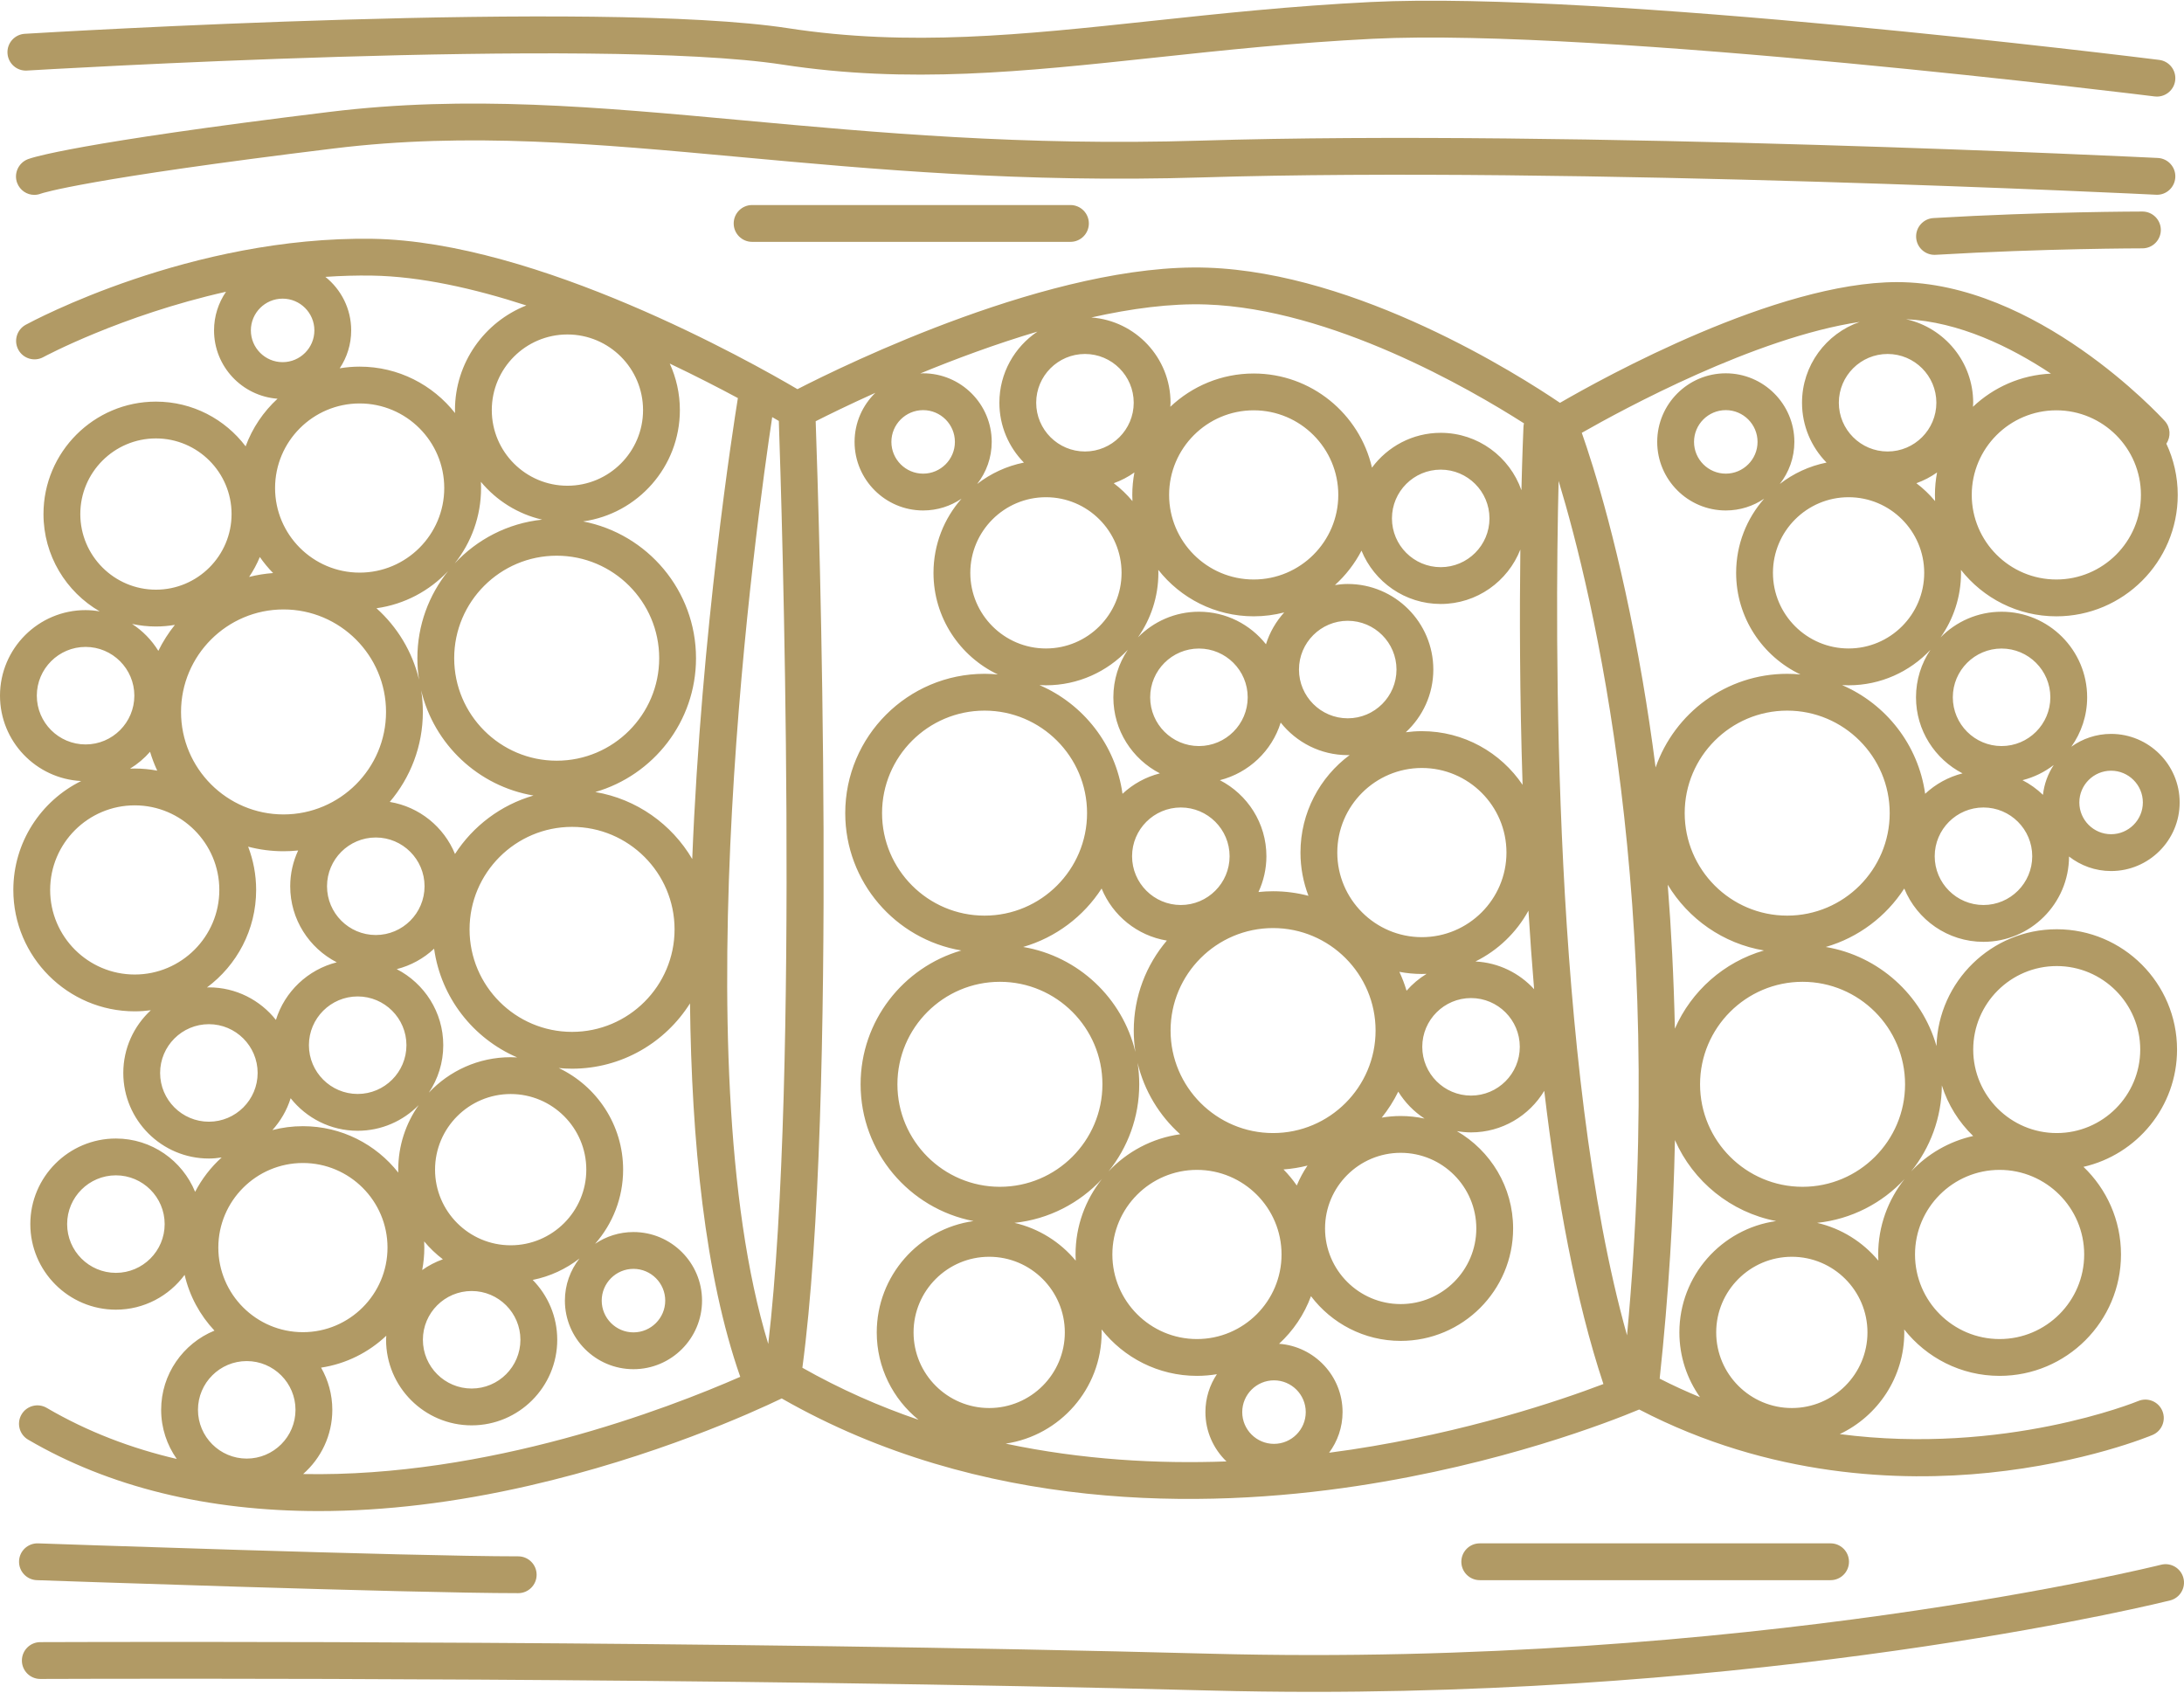 <?xml version="1.0" encoding="UTF-8"?> <svg xmlns="http://www.w3.org/2000/svg" width="800" height="620" viewBox="0 0 800 620" fill="none"><path d="M796.818 64.932C797.003 61.213 794.138 58.048 790.417 57.864C788.29 57.757 575.966 47.319 439.766 51.512C374.671 53.516 320.508 48.531 272.722 44.133C218.323 39.127 171.339 34.802 120.777 40.982C27.45 52.387 11.716 57.733 10.227 58.305C6.753 59.642 4.96 63.564 6.297 67.04C7.329 69.725 9.858 71.383 12.556 71.383C13.351 71.383 14.162 71.239 14.954 70.934C15.577 70.718 31.245 65.509 122.413 54.367C171.539 48.361 217.856 52.625 271.486 57.561C319.659 61.993 374.255 67.018 440.182 64.991C575.838 60.816 787.625 71.226 789.749 71.332C793.463 71.551 796.633 68.653 796.818 64.932Z" fill="#B19A65"></path><path d="M7.885 518.134C6.005 521.349 7.087 525.479 10.302 527.359C40.033 544.748 76.093 553.522 116.796 553.52C140.92 553.52 166.679 550.437 193.706 544.24C239.826 533.666 275.521 517.471 286.342 512.261C359.378 554.014 441.041 552.822 497.044 544.335C549.871 536.331 589.377 520.935 600.441 516.314C648.521 541.334 696.471 542.771 728.497 539.485C763.862 535.853 787.477 526.055 788.465 525.639C791.896 524.197 793.506 520.248 792.067 516.816C790.628 513.384 786.679 511.77 783.244 513.205C782.585 513.481 734.204 533.191 673.905 525.322C687.859 518.718 697.539 504.505 697.539 488.071C697.539 487.707 697.52 487.345 697.51 486.981C705.661 497.329 718.289 503.993 732.451 503.993C756.973 503.993 776.921 484.043 776.921 459.522C776.921 446.915 771.64 435.525 763.183 427.425C782.779 422.954 797.452 405.397 797.452 384.466C797.452 360.165 777.681 340.392 753.379 340.392C729.511 340.392 710.024 359.47 709.337 383.177C703.99 364.491 688.246 350.164 668.785 346.882C680.751 343.426 690.915 335.706 697.528 325.474C702.207 336.911 713.441 345 726.544 345C743.796 345 757.835 330.989 757.887 313.749C762.147 317.069 767.484 319.07 773.291 319.07C787.141 319.07 798.41 307.802 798.41 293.953C798.41 280.102 787.142 268.833 773.291 268.833C767.862 268.833 762.845 270.582 758.733 273.522C762.366 268.405 764.525 262.17 764.525 255.43C764.525 238.145 750.462 224.083 733.177 224.083C724.435 224.083 716.526 227.688 710.835 233.479C715.545 226.782 718.322 218.633 718.322 209.842C718.322 209.477 718.303 209.115 718.293 208.752C726.444 219.1 739.071 225.765 753.235 225.765C777.756 225.765 797.706 205.815 797.706 181.293C797.706 174.583 796.205 168.222 793.533 162.512C795.243 159.99 795.089 156.542 792.944 154.192C791.048 152.115 745.927 103.34 694.885 103.34C650.696 103.34 587.591 138.193 571.423 147.563C556.267 137.298 497.52 99.959 442.319 98.055C386.023 96.108 309.327 133.706 292.109 142.554C274.962 132.464 196.797 88.447 136.509 87.476C69.898 86.456 11.855 117.643 9.416 118.973C6.148 120.756 4.945 124.848 6.726 128.118C8.507 131.388 12.601 132.594 15.871 130.814C16.269 130.598 44.35 115.519 82.793 106.87C80.028 110.905 78.403 115.781 78.403 121.031C78.403 134.253 88.68 145.098 101.661 146.056C96.489 150.814 92.44 156.777 89.975 163.499C82.448 153.554 70.523 147.116 57.118 147.116C34.405 147.116 15.928 165.593 15.928 188.306C15.928 203.516 24.223 216.82 36.52 223.953C34.834 223.671 33.112 223.49 31.346 223.49C14.064 223.484 0 237.546 0 254.832C0 271.57 13.199 285.247 29.73 286.097C15.025 293.361 4.884 308.51 4.884 325.991C4.884 350.512 24.834 370.462 49.354 370.462C51.355 370.462 53.319 370.316 55.25 370.059C49.064 375.788 45.163 383.952 45.163 393.029C45.163 410.315 59.225 424.377 76.509 424.377C78.107 424.377 79.665 424.219 81.199 423.987C77.247 427.554 73.945 431.82 71.472 436.583C66.796 425.141 55.558 417.05 42.453 417.05C25.17 417.049 11.106 431.111 11.106 448.397C11.106 465.683 25.17 479.745 42.454 479.745C52.773 479.745 61.917 474.711 67.632 466.992C69.426 474.776 73.266 481.782 78.557 487.416C67.118 492.095 59.029 503.33 59.029 516.433C59.029 523.129 61.159 529.326 64.748 534.426C48.272 530.58 32.205 524.547 17.11 515.718C13.894 513.838 9.766 514.92 7.885 518.134ZM42.454 466.259C32.605 466.259 24.592 458.247 24.592 448.397C24.592 438.549 32.605 430.535 42.454 430.535C52.304 430.535 60.316 438.547 60.316 448.397C60.316 458.247 52.304 466.259 42.454 466.259ZM253.566 314.666C246.066 301.903 233.183 292.679 218.054 290.127C239.335 283.981 254.949 264.337 254.949 241.101C254.949 216.271 237.119 195.537 213.593 191.003C233.593 188.198 249.037 170.983 249.037 150.221C249.037 144.144 247.705 138.379 245.333 133.181C254.921 137.747 263.422 142.131 270.288 145.818C268.637 156.009 256.894 230.838 253.566 314.666ZM187.06 456.159C171.784 456.159 159.358 443.731 159.358 428.455C159.358 413.179 171.784 400.751 187.06 400.751C202.336 400.751 214.764 413.179 214.764 428.455C214.764 443.731 202.337 456.159 187.06 456.159ZM155.371 454.734C157.395 457.171 159.696 459.368 162.222 461.285C159.507 462.259 156.964 463.585 154.652 465.231C155.154 462.562 155.428 459.816 155.428 457.003C155.428 456.243 155.409 455.486 155.371 454.734ZM172.768 472.908C182.618 472.908 190.63 480.921 190.63 490.77C190.63 500.618 182.618 508.631 172.768 508.631C162.918 508.631 154.906 500.618 154.906 490.77C154.904 480.921 162.918 472.908 172.768 472.908ZM157.084 400.248C160.416 395.27 162.366 389.293 162.366 382.866C162.366 370.733 155.425 360.211 145.317 355.002C150.524 353.686 155.209 351.075 159.015 347.516C161.514 365.44 173.35 380.411 189.443 387.337C188.653 387.292 187.861 387.264 187.06 387.264C175.256 387.264 164.602 392.265 157.084 400.248ZM66.312 260.786C66.312 240.084 83.155 223.243 103.857 223.243C124.561 223.243 141.404 240.084 141.404 260.786C141.404 281.49 124.561 298.333 103.857 298.333C83.155 298.333 66.312 281.49 66.312 260.786ZM235.55 150.222C235.55 165.498 223.122 177.926 207.846 177.926C192.57 177.926 180.143 165.498 180.143 150.222C180.143 134.947 192.57 122.519 207.846 122.519C223.122 122.519 235.55 134.947 235.55 150.222ZM166.666 312.82C162.611 302.907 153.624 295.545 142.77 293.751C150.321 284.85 154.89 273.346 154.89 260.786C154.89 258.116 154.682 255.495 154.286 252.934C158.993 272.679 175.199 288.004 195.41 291.412C183.444 294.868 173.279 302.588 166.666 312.82ZM203.918 278.65C183.214 278.65 166.371 261.806 166.371 241.103C166.371 220.401 183.214 203.558 203.918 203.558C224.62 203.558 241.463 220.399 241.463 241.103C241.463 261.806 224.621 278.65 203.918 278.65ZM198.59 190.351C185.995 191.664 174.754 197.581 166.569 206.379C172.6 198.788 176.214 189.197 176.214 178.773C176.214 178.012 176.193 177.257 176.157 176.503C181.827 183.328 189.659 188.29 198.59 190.351ZM153.491 248.955C151.046 238.696 145.502 229.629 137.898 222.806C148.177 221.377 157.34 216.422 164.127 209.203C157.102 217.948 152.886 229.038 152.886 241.101C152.885 243.773 153.094 246.396 153.491 248.955ZM91.252 211.334C92.796 209.054 94.111 206.61 95.178 204.038C96.63 206.133 98.255 208.098 100.038 209.912C97.03 210.137 94.092 210.61 91.252 211.334ZM137.65 306.78C147.498 306.78 155.512 314.793 155.512 324.642C155.512 334.492 147.5 342.504 137.65 342.504C127.801 342.504 119.788 334.492 119.788 324.642C119.788 314.794 127.801 306.78 137.65 306.78ZM148.88 382.866C148.88 392.715 140.868 400.726 131.018 400.726C121.169 400.726 113.156 392.714 113.156 382.866C113.156 373.016 121.169 365.004 131.018 365.004C140.866 365.004 148.88 373.016 148.88 382.866ZM172 340.438C172 319.735 188.843 302.891 209.545 302.891C230.249 302.891 247.092 319.735 247.092 340.438C247.092 361.142 230.249 377.985 209.545 377.985C188.842 377.985 172 361.14 172 340.438ZM282.857 152.793C283.773 153.318 284.584 153.788 285.282 154.195C286.324 184.434 292.97 393.432 281.407 492.295C249.515 387.827 277.414 188.75 282.857 152.793ZM498.716 201.709C503.392 213.152 514.629 221.243 527.735 221.243C540.994 221.243 552.329 212.957 556.904 201.301C556.617 224.298 556.649 254.351 557.725 287.495C549.728 275.643 536.177 267.832 520.835 267.832C518.836 267.832 516.868 267.978 514.939 268.235C521.125 262.506 525.026 254.342 525.026 245.265C525.026 227.979 510.964 213.917 493.68 213.917C492.082 213.917 490.524 214.075 488.99 214.307C492.939 210.739 496.241 206.474 498.716 201.709ZM509.871 189.895C509.871 180.046 517.884 172.033 527.733 172.033C537.583 172.033 545.595 180.046 545.595 189.895C545.595 199.743 537.583 207.757 527.733 207.757C517.885 207.757 509.871 199.743 509.871 189.895ZM698.178 116.926C717.579 117.873 736.333 126.968 751.26 136.868C740.223 137.354 730.228 141.883 722.702 149.004C722.726 148.509 722.777 148.02 722.777 147.521C722.777 132.556 712.228 120.025 698.178 116.926ZM677.135 182.134C692.411 182.134 704.837 194.562 704.837 209.837C704.837 225.113 692.41 237.541 677.135 237.541C661.86 237.541 649.432 225.113 649.432 209.837C649.432 194.562 661.86 182.134 677.135 182.134ZM673.567 147.522C673.567 137.674 681.579 129.662 691.429 129.662C701.279 129.662 709.291 137.674 709.291 147.522C709.291 157.372 701.279 165.384 691.429 165.384C681.579 165.384 673.567 157.372 673.567 147.522ZM660.081 147.522C660.081 156.053 663.516 163.79 669.064 169.447C662.712 170.715 656.886 173.452 651.946 177.284C655.274 173.022 657.276 167.68 657.276 161.868C657.276 148.017 646.008 136.748 632.157 136.748C618.306 136.748 607.038 148.017 607.038 161.868C607.038 175.719 618.306 186.987 632.157 186.987C637.359 186.987 642.197 185.396 646.209 182.678C639.828 189.935 635.946 199.44 635.946 209.841C635.946 226.249 645.592 240.443 659.51 247.061C657.909 246.908 656.291 246.824 654.65 246.824C632.373 246.824 613.395 261.178 606.451 281.119C604.961 269.571 603.347 258.951 601.708 249.36C593.537 201.574 583.615 170.49 579.413 158.544C594.607 149.875 642.995 123.622 681.2 117.924C668.929 122.176 660.081 133.822 660.081 147.522ZM643.79 161.867C643.79 168.28 638.571 173.5 632.157 173.5C625.742 173.5 620.524 168.281 620.524 161.867C620.524 155.452 625.742 150.232 632.157 150.232C638.571 150.234 643.79 155.452 643.79 161.867ZM613.51 376.802C613.103 358.024 612.172 340.418 610.888 324.074C618.425 336.605 631.189 345.642 646.141 348.165C631.498 352.393 619.543 363.012 613.51 376.802ZM475.01 434.252C473.559 432.156 471.932 430.191 470.151 428.377C473.157 428.153 476.096 427.681 478.937 426.956C477.394 429.237 476.078 431.68 475.01 434.252ZM466.663 528.898C460.249 528.898 455.03 523.679 455.03 517.265C455.03 510.85 460.249 505.63 466.663 505.63C473.076 505.63 478.296 510.85 478.296 517.265C478.296 523.679 473.076 528.898 466.663 528.898ZM438.444 490.505C421.36 490.505 407.459 476.605 407.459 459.521C407.459 442.436 421.36 428.536 438.444 428.536C455.529 428.536 469.429 442.436 469.429 459.521C469.429 476.605 455.529 490.505 438.444 490.505ZM334.638 488.07C334.638 472.794 347.065 460.366 362.341 460.366C377.617 460.366 390.045 472.794 390.045 488.07C390.045 503.346 377.617 515.773 362.341 515.773C347.065 515.773 334.638 503.346 334.638 488.07ZM383.127 182.134C398.403 182.134 410.829 194.562 410.829 209.837C410.829 225.113 398.402 237.541 383.127 237.541C367.852 237.541 355.424 225.113 355.424 209.837C355.424 194.562 367.852 182.134 383.127 182.134ZM413.105 238.042C409.773 243.021 407.823 248.998 407.823 255.425C407.823 267.558 414.764 278.08 424.872 283.289C419.665 284.606 414.981 287.216 411.174 290.775C408.673 272.851 396.839 257.88 380.747 250.954C381.536 251 382.329 251.029 383.129 251.029C394.933 251.029 405.587 246.028 413.105 238.042ZM515.224 362.911C514.512 360.528 513.628 358.219 512.591 355.995C515.264 356.498 518.015 356.772 520.833 356.772C521.409 356.772 521.98 356.75 522.551 356.73C519.802 358.41 517.331 360.493 515.224 362.911ZM466.33 415.05C445.627 415.05 428.783 398.208 428.783 377.504C428.783 356.801 445.627 339.958 466.33 339.958C487.032 339.958 503.875 356.801 503.875 377.504C503.875 398.208 487.032 415.05 466.33 415.05ZM403.523 325.472C407.577 335.385 416.565 342.747 427.417 344.543C419.867 353.442 415.297 364.948 415.297 377.506C415.297 380.176 415.505 382.797 415.903 385.358C411.196 365.613 394.99 350.288 374.779 346.88C386.743 343.423 396.91 335.704 403.523 325.472ZM421.309 255.427C421.309 245.577 429.321 237.566 439.171 237.566C449.02 237.566 457.033 245.579 457.033 255.427C457.033 265.276 449.02 273.289 439.171 273.289C429.321 273.289 421.309 265.276 421.309 255.427ZM450.401 313.65C450.401 323.498 442.388 331.512 432.539 331.512C422.689 331.512 414.677 323.5 414.677 313.65C414.677 303.801 422.689 295.788 432.539 295.788C442.387 295.788 450.401 303.801 450.401 313.65ZM520.833 343.286C503.749 343.286 489.85 329.386 489.85 312.302C489.85 295.217 503.749 281.317 520.833 281.317C537.918 281.317 551.818 295.217 551.818 312.302C551.818 329.386 537.918 343.286 520.833 343.286ZM476.362 312.302C476.362 317.882 477.405 323.221 479.29 328.145C475.148 327.057 470.806 326.473 466.33 326.473C464.523 326.473 462.737 326.57 460.977 326.755C462.825 322.762 463.885 318.332 463.885 313.65C463.885 301.517 456.944 290.997 446.836 285.786C457.429 283.108 465.905 275.059 469.119 264.688C474.866 271.937 483.729 276.609 493.677 276.609C493.916 276.609 494.146 276.579 494.386 276.573C483.459 284.684 476.362 297.678 476.362 312.302ZM493.677 263.125C483.827 263.125 475.815 255.113 475.815 245.263C475.815 235.413 483.827 227.401 493.677 227.401C503.525 227.401 511.537 235.413 511.537 245.263C511.539 255.111 503.526 263.125 493.677 263.125ZM463.728 236C457.982 228.751 449.119 224.079 439.171 224.079C430.429 224.079 422.519 227.683 416.828 233.475C421.539 226.778 424.315 218.629 424.315 209.837C424.315 209.472 424.298 209.111 424.287 208.747C432.437 219.095 445.065 225.761 459.229 225.761C463.086 225.761 466.828 225.265 470.4 224.339C467.404 227.668 465.085 231.62 463.728 236ZM398.189 297.854C398.189 318.558 381.346 335.401 360.644 335.401C339.94 335.401 323.097 318.558 323.097 297.854C323.097 277.15 339.94 260.307 360.644 260.307C381.346 260.307 398.189 277.15 398.189 297.854ZM366.27 359.643C386.973 359.643 403.817 376.486 403.817 397.189C403.817 417.891 386.973 434.735 366.27 434.735C345.568 434.735 328.724 417.893 328.724 397.189C328.726 376.486 345.568 359.643 366.27 359.643ZM371.598 447.942C384.192 446.628 395.431 440.711 403.618 431.914C397.589 439.504 393.973 449.095 393.973 459.519C393.973 460.279 393.992 461.037 394.032 461.788C388.362 454.964 380.528 450.001 371.598 447.942ZM416.697 389.336C419.142 399.595 424.685 408.662 432.291 415.485C422.012 416.914 412.849 421.869 406.062 429.088C413.087 420.343 417.303 409.251 417.303 397.189C417.303 394.519 417.095 391.897 416.697 389.336ZM513.068 422.288C528.344 422.288 540.772 434.716 540.772 449.991C540.772 465.267 528.344 477.695 513.068 477.695C497.792 477.695 485.365 465.267 485.365 449.991C485.365 434.714 497.792 422.288 513.068 422.288ZM513.068 408.802C510.701 408.802 508.385 409.013 506.125 409.398C508.477 406.469 510.517 403.282 512.184 399.877C514.631 403.836 517.917 407.212 521.814 409.746C518.994 409.132 516.07 408.802 513.068 408.802ZM520.977 383.461C520.977 373.613 528.99 365.599 538.839 365.599C548.689 365.599 556.701 373.611 556.701 383.461C556.701 393.31 548.689 401.323 538.839 401.323C528.991 401.323 520.977 393.309 520.977 383.461ZM540.458 352.195C548.683 348.133 555.478 341.608 559.871 333.581C560.457 343.105 561.144 352.72 561.947 362.349C556.552 356.452 548.956 352.631 540.458 352.195ZM570.919 176.173C583.626 218.072 610.727 330.394 595.981 489.141C568.426 391.392 569.585 231.188 570.919 176.173ZM459.23 212.274C442.146 212.274 428.245 198.374 428.245 181.288C428.245 164.204 442.146 150.303 459.23 150.303C476.315 150.303 490.215 164.204 490.215 181.288C490.215 198.374 476.315 212.274 459.23 212.274ZM414.818 183.559C412.794 181.122 410.491 178.924 407.966 177.007C410.682 176.033 413.224 174.707 415.535 173.062C415.034 175.73 414.759 178.478 414.759 181.29C414.759 182.05 414.778 182.806 414.818 183.559ZM397.421 165.384C387.571 165.384 379.559 157.372 379.559 147.522C379.559 137.674 387.571 129.662 397.421 129.662C407.271 129.662 415.283 137.674 415.283 147.522C415.283 157.372 407.271 165.384 397.421 165.384ZM366.073 147.522C366.073 156.053 369.508 163.79 375.056 169.447C368.704 170.715 362.878 173.452 357.938 177.284C361.266 173.022 363.268 167.68 363.268 161.868C363.268 148.017 352 136.748 338.15 136.748C337.793 136.748 337.448 136.786 337.094 136.801C349.948 131.509 364.748 125.994 380.029 121.464C371.621 127.091 366.073 136.668 366.073 147.522ZM338.149 150.234C344.562 150.234 349.78 155.454 349.78 161.868C349.78 168.281 344.562 173.501 338.149 173.501C331.734 173.501 326.516 168.283 326.516 161.868C326.516 155.452 331.734 150.234 338.149 150.234ZM338.149 186.986C343.351 186.986 348.189 185.394 352.201 182.676C345.82 189.933 341.938 199.439 341.938 209.839C341.938 226.248 351.586 240.441 365.502 247.059C363.902 246.907 362.283 246.823 360.644 246.823C332.504 246.823 309.611 269.716 309.611 297.856C309.611 323.095 328.033 344.1 352.135 348.165C330.854 354.312 315.24 373.955 315.24 397.191C315.24 422.021 333.07 442.755 356.596 447.289C336.596 450.095 321.153 467.309 321.153 488.071C321.153 500.98 327.127 512.515 336.448 520.072C322.1 515.177 307.837 508.903 293.91 501.02C306.901 403.696 299.986 188.429 298.784 154.303C303.033 152.147 310.707 148.355 320.647 143.887C315.957 148.453 313.03 154.822 313.03 161.87C313.03 175.718 324.298 186.986 338.149 186.986ZM368.372 528.814C388.235 525.885 403.531 508.732 403.531 488.07C403.531 487.705 403.514 487.343 403.502 486.98C411.653 497.328 424.281 503.991 438.444 503.991C440.932 503.991 443.371 503.776 445.749 503.382C443.098 507.363 441.544 512.135 441.544 517.265C441.544 524.359 444.513 530.76 449.257 535.333C424.082 536.255 396.456 534.752 368.372 528.814ZM495.022 531.002C492.363 531.405 489.626 531.784 486.85 532.149C489.934 527.978 491.781 522.839 491.781 517.265C491.781 504.042 481.504 493.198 468.523 492.239C473.695 487.481 477.744 481.519 480.21 474.796C487.737 484.741 499.661 491.18 513.067 491.18C535.779 491.18 554.256 472.702 554.256 449.99C554.256 434.779 545.962 421.476 533.664 414.342C535.35 414.625 537.072 414.805 538.838 414.805C550.217 414.805 560.171 408.691 565.664 399.593C570.286 438.779 577.17 476.434 587.331 506.984C570.984 513.19 537.132 524.622 495.022 531.002ZM607.937 505.005C611.25 474.084 612.978 444.871 613.53 417.623C620.175 432.764 633.958 444.08 650.603 447.288C630.602 450.093 615.158 467.308 615.158 488.07C615.158 496.899 617.961 505.083 622.71 511.797C617.793 509.773 612.864 507.525 607.937 505.005ZM656.349 515.773C641.074 515.773 628.646 503.346 628.646 488.07C628.646 472.794 641.074 460.366 656.349 460.366C671.625 460.366 684.053 472.794 684.053 488.07C684.053 503.346 671.625 515.773 656.349 515.773ZM665.607 447.942C678.202 446.628 689.443 440.711 697.628 431.914C691.597 439.504 687.983 449.095 687.983 459.519C687.983 460.279 688.004 461.037 688.04 461.788C682.37 454.964 674.538 450.001 665.607 447.942ZM732.452 490.505C715.368 490.505 701.469 476.605 701.469 459.521C701.469 442.436 715.369 428.536 732.452 428.536C749.538 428.536 763.437 442.436 763.437 459.521C763.437 476.605 749.538 490.505 732.452 490.505ZM753.379 353.875C770.245 353.875 783.966 367.596 783.966 384.463C783.966 401.329 770.245 415.05 753.379 415.05C736.512 415.05 722.791 401.329 722.791 384.463C722.791 367.598 736.512 353.875 753.379 353.875ZM722.766 416.125C713.924 418.099 706.069 422.708 700.07 429.09C707.017 420.441 711.211 409.497 711.301 397.588C713.527 404.712 717.525 411.056 722.766 416.125ZM697.825 397.189C697.825 417.891 680.981 434.735 660.278 434.735C639.576 434.735 622.732 417.893 622.732 397.189C622.732 376.486 639.574 359.643 660.278 359.643C680.981 359.643 697.825 376.486 697.825 397.189ZM654.652 335.401C633.948 335.401 617.105 318.558 617.105 297.854C617.105 277.15 633.948 260.307 654.652 260.307C675.354 260.307 692.197 277.15 692.197 297.854C692.197 318.558 675.354 335.401 654.652 335.401ZM726.545 331.512C716.697 331.512 708.683 323.5 708.683 313.65C708.683 303.801 716.696 295.788 726.545 295.788C736.395 295.788 744.407 303.801 744.407 313.65C744.409 323.498 736.395 331.512 726.545 331.512ZM748.339 291.163C746.13 289.021 743.606 287.21 740.845 285.786C745.062 284.72 748.935 282.808 752.281 280.225C750.174 283.44 748.783 287.159 748.339 291.163ZM773.294 282.315C779.707 282.315 784.927 287.533 784.927 293.948C784.927 300.362 779.709 305.579 773.294 305.579C766.88 305.579 761.661 300.361 761.661 293.948C761.661 287.535 766.88 282.315 773.294 282.315ZM733.179 237.565C743.028 237.565 751.041 245.577 751.041 255.425C751.041 265.275 743.028 273.287 733.179 273.287C723.329 273.287 715.317 265.275 715.317 255.425C715.317 245.577 723.329 237.565 733.179 237.565ZM718.88 283.291C713.673 284.607 708.988 287.217 705.182 290.776C702.683 272.852 690.847 257.881 674.754 250.956C675.544 251.002 676.336 251.03 677.135 251.03C688.941 251.03 699.595 246.029 707.113 238.046C703.781 243.024 701.831 249.001 701.831 255.428C701.831 267.558 708.772 278.08 718.88 283.291ZM701.974 177.006C704.688 176.032 707.232 174.705 709.543 173.06C709.042 175.729 708.767 178.477 708.767 181.288C708.767 182.048 708.788 182.805 708.824 183.557C706.802 181.122 704.499 178.922 701.974 177.006ZM753.238 212.274C736.154 212.274 722.253 198.374 722.253 181.288C722.253 164.204 736.154 150.303 753.238 150.303C770.323 150.303 784.223 164.204 784.223 181.288C784.223 198.374 770.323 212.274 753.238 212.274ZM441.855 111.53C487.673 113.11 538.14 142.248 558.232 155.07C558.137 155.474 558.069 155.89 558.048 156.32C557.974 158.01 557.617 166.349 557.296 179.568C553.014 167.348 541.395 158.547 527.732 158.547C517.412 158.547 508.269 163.582 502.554 171.3C498.007 151.576 480.314 136.819 459.229 136.819C447.412 136.819 436.666 141.461 428.693 149.006C428.717 148.511 428.767 148.022 428.767 147.522C428.767 131.025 415.946 117.493 399.747 116.293C414.342 113.014 428.796 111.081 441.855 111.53ZM91.893 121.026C91.893 114.613 97.111 109.395 103.524 109.395C109.939 109.395 115.157 114.613 115.157 121.026C115.157 127.441 109.939 132.66 103.524 132.66C97.111 132.66 91.893 127.442 91.893 121.026ZM119.192 101.425C124.816 101.036 130.53 100.862 136.294 100.955C153.968 101.241 173.634 105.663 192.8 111.89C177.51 117.913 166.656 132.819 166.656 150.222C166.656 150.587 166.675 150.949 166.683 151.312C158.533 140.965 145.905 134.301 131.742 134.301C129.254 134.301 126.817 134.517 124.439 134.912C127.09 130.931 128.641 126.159 128.641 121.027C128.645 113.101 124.945 106.033 119.192 101.425ZM131.743 147.787C148.828 147.787 162.728 161.687 162.728 178.772C162.728 195.856 148.828 209.756 131.743 209.756C114.659 209.756 100.759 195.856 100.759 178.772C100.759 161.687 114.659 147.787 131.743 147.787ZM57.119 160.597C72.395 160.597 84.823 173.025 84.823 188.301C84.823 203.577 72.395 216.004 57.119 216.004C41.843 216.004 29.416 203.577 29.416 188.301C29.417 173.025 41.845 160.597 57.119 160.597ZM57.119 229.491C59.486 229.491 61.803 229.28 64.061 228.894C61.709 231.823 59.669 235.01 58.001 238.415C55.555 234.458 52.27 231.082 48.372 228.548C51.195 229.161 54.119 229.491 57.119 229.491ZM13.486 254.832C13.486 244.984 21.498 236.97 31.348 236.97C41.196 236.97 49.21 244.982 49.21 254.832C49.21 264.681 41.198 272.694 31.348 272.694C21.498 272.694 13.486 264.681 13.486 254.832ZM54.965 275.381C55.677 277.764 56.559 280.075 57.597 282.297C54.923 281.794 52.172 281.52 49.356 281.52C48.78 281.52 48.209 281.542 47.639 281.563C50.387 279.883 52.858 277.799 54.965 275.381ZM18.371 325.991C18.371 308.905 32.271 295.006 49.356 295.006C66.44 295.006 80.339 308.906 80.339 325.991C80.339 343.075 66.44 356.975 49.356 356.975C32.27 356.975 18.371 343.075 18.371 325.991ZM93.825 325.991C93.825 320.411 92.783 315.072 90.898 310.147C95.039 311.235 99.381 311.819 103.859 311.819C105.668 311.819 107.452 311.721 109.212 311.537C107.364 315.53 106.302 319.96 106.302 324.642C106.302 336.775 113.244 347.297 123.352 352.504C112.758 355.183 104.282 363.231 101.07 373.603C95.321 366.354 86.46 361.681 76.512 361.681C76.273 361.681 76.041 361.713 75.803 361.716C86.73 353.607 93.825 340.613 93.825 325.991ZM58.65 393.029C58.65 383.181 66.663 375.167 76.511 375.167C86.36 375.167 94.373 383.18 94.373 393.029C94.373 402.879 86.36 410.891 76.511 410.891C66.663 410.891 58.65 402.879 58.65 393.029ZM106.461 402.29C112.209 409.54 121.07 414.212 131.018 414.212C139.76 414.212 147.67 410.607 153.361 404.816C148.65 411.513 145.874 419.662 145.874 428.453C145.874 428.818 145.893 429.18 145.901 429.542C137.75 419.194 125.122 412.53 110.959 412.53C107.102 412.53 103.357 413.025 99.786 413.953C102.783 410.623 105.103 406.673 106.461 402.29ZM110.959 426.016C128.043 426.016 141.944 439.917 141.944 457.003C141.944 474.087 128.043 487.987 110.959 487.987C93.874 487.987 79.974 474.087 79.974 457.003C79.974 439.918 93.874 426.016 110.959 426.016ZM90.379 498.572C100.229 498.572 108.241 506.584 108.241 516.433C108.241 526.283 100.229 534.294 90.379 534.294C80.529 534.294 72.517 526.281 72.517 516.433C72.517 506.584 80.529 498.572 90.379 498.572ZM121.727 516.433C121.727 510.811 120.22 505.541 117.616 500.974C126.792 499.59 135.048 495.387 141.495 489.287C141.471 489.782 141.42 490.27 141.42 490.77C141.42 508.055 155.484 522.117 172.768 522.117C190.054 522.117 204.116 508.055 204.116 490.77C204.116 482.241 200.681 474.503 195.133 468.845C201.485 467.577 207.311 464.84 212.251 461.01C208.923 465.272 206.921 470.614 206.921 476.426C206.921 490.277 218.189 501.546 232.039 501.546C245.89 501.546 257.158 490.277 257.158 476.426C257.158 462.576 245.89 451.308 232.039 451.308C226.836 451.308 221.999 452.898 217.986 455.618C224.367 448.36 228.25 438.855 228.25 428.455C228.25 412.046 218.603 397.853 204.684 391.235C206.285 391.387 207.903 391.471 209.544 391.471C227.725 391.471 243.705 381.907 252.747 367.553C253.32 417.893 258.181 467.317 271.155 504.344C244.543 515.999 178.737 541.253 111.032 539.953C117.573 534.205 121.727 525.804 121.727 516.433ZM220.407 476.424C220.407 470.011 225.626 464.793 232.039 464.793C238.453 464.793 243.672 470.011 243.672 476.424C243.672 482.839 238.453 488.059 232.039 488.059C225.626 488.059 220.407 482.839 220.407 476.424Z" fill="#B19A65"></path><path d="M799.79 578.057C798.874 574.448 795.208 572.263 791.597 573.177C790.104 573.556 639.902 610.965 443.322 605.762C260.851 600.934 55.565 601.385 16.264 601.524L14.763 601.529C11.039 601.529 8.02 604.548 8.02 608.272C8.02 611.996 11.039 615.015 14.763 615.015L16.313 615.01C55.576 614.866 260.686 614.42 442.967 619.244C455.848 619.585 468.514 619.743 480.974 619.743C660.569 619.743 793.497 586.609 794.911 586.25C798.521 585.335 800.705 581.668 799.79 578.057Z" fill="#B19A65"></path><path d="M9.882 25.846C11.97 25.719 219.376 13.316 286.634 23.664C332.777 30.763 374.738 26.273 423.324 21.073C448.242 18.406 474.008 15.649 502.716 14.214C585.786 10.059 787.22 35.072 789.245 35.326C789.529 35.361 789.811 35.378 790.09 35.378C793.441 35.378 796.346 32.883 796.773 29.471C797.235 25.776 794.614 22.406 790.919 21.943C782.602 20.904 586.282 -3.471 502.042 0.744C472.955 2.199 446.995 4.976 421.89 7.663C374.239 12.761 333.086 17.164 288.684 10.334C220.008 -0.23 17.648 11.863 9.068 12.384C5.35 12.609 2.518 15.804 2.745 19.522C2.97 23.242 6.169 26.078 9.882 25.846Z" fill="#B19A65"></path><path d="M13.484 578.825C14.84 578.872 149.714 583.588 189.823 583.588C193.547 583.588 196.566 580.568 196.566 576.845C196.566 573.121 193.547 570.101 189.823 570.101C149.947 570.101 15.312 565.394 13.955 565.346C10.223 565.226 7.11 568.128 6.979 571.85C6.85 575.57 9.762 578.693 13.484 578.825Z" fill="#B19A65"></path><path d="M784.769 77.486C784.41 77.486 748.409 77.513 708.22 79.877C704.503 80.096 701.666 83.287 701.885 87.004C702.096 90.587 705.068 93.351 708.611 93.351C708.744 93.351 708.877 93.348 709.012 93.34C748.79 90.999 784.413 90.971 784.769 90.971C788.493 90.971 791.512 87.951 791.512 84.228C791.512 80.506 788.493 77.486 784.769 77.486Z" fill="#B19A65"></path><path d="M275.495 75.106C271.771 75.106 268.752 78.126 268.752 81.85C268.752 85.573 271.771 88.593 275.495 88.593H392.104C395.827 88.593 398.847 85.573 398.847 81.85C398.847 78.126 395.827 75.106 392.104 75.106H275.495Z" fill="#B19A65"></path><path d="M542.032 565.342C538.308 565.342 535.289 568.361 535.289 572.085C535.289 575.809 538.308 578.828 542.032 578.828H670.54C674.264 578.828 677.283 575.809 677.283 572.085C677.283 568.361 674.264 565.342 670.54 565.342H542.032Z" fill="#B19A65"></path></svg> 